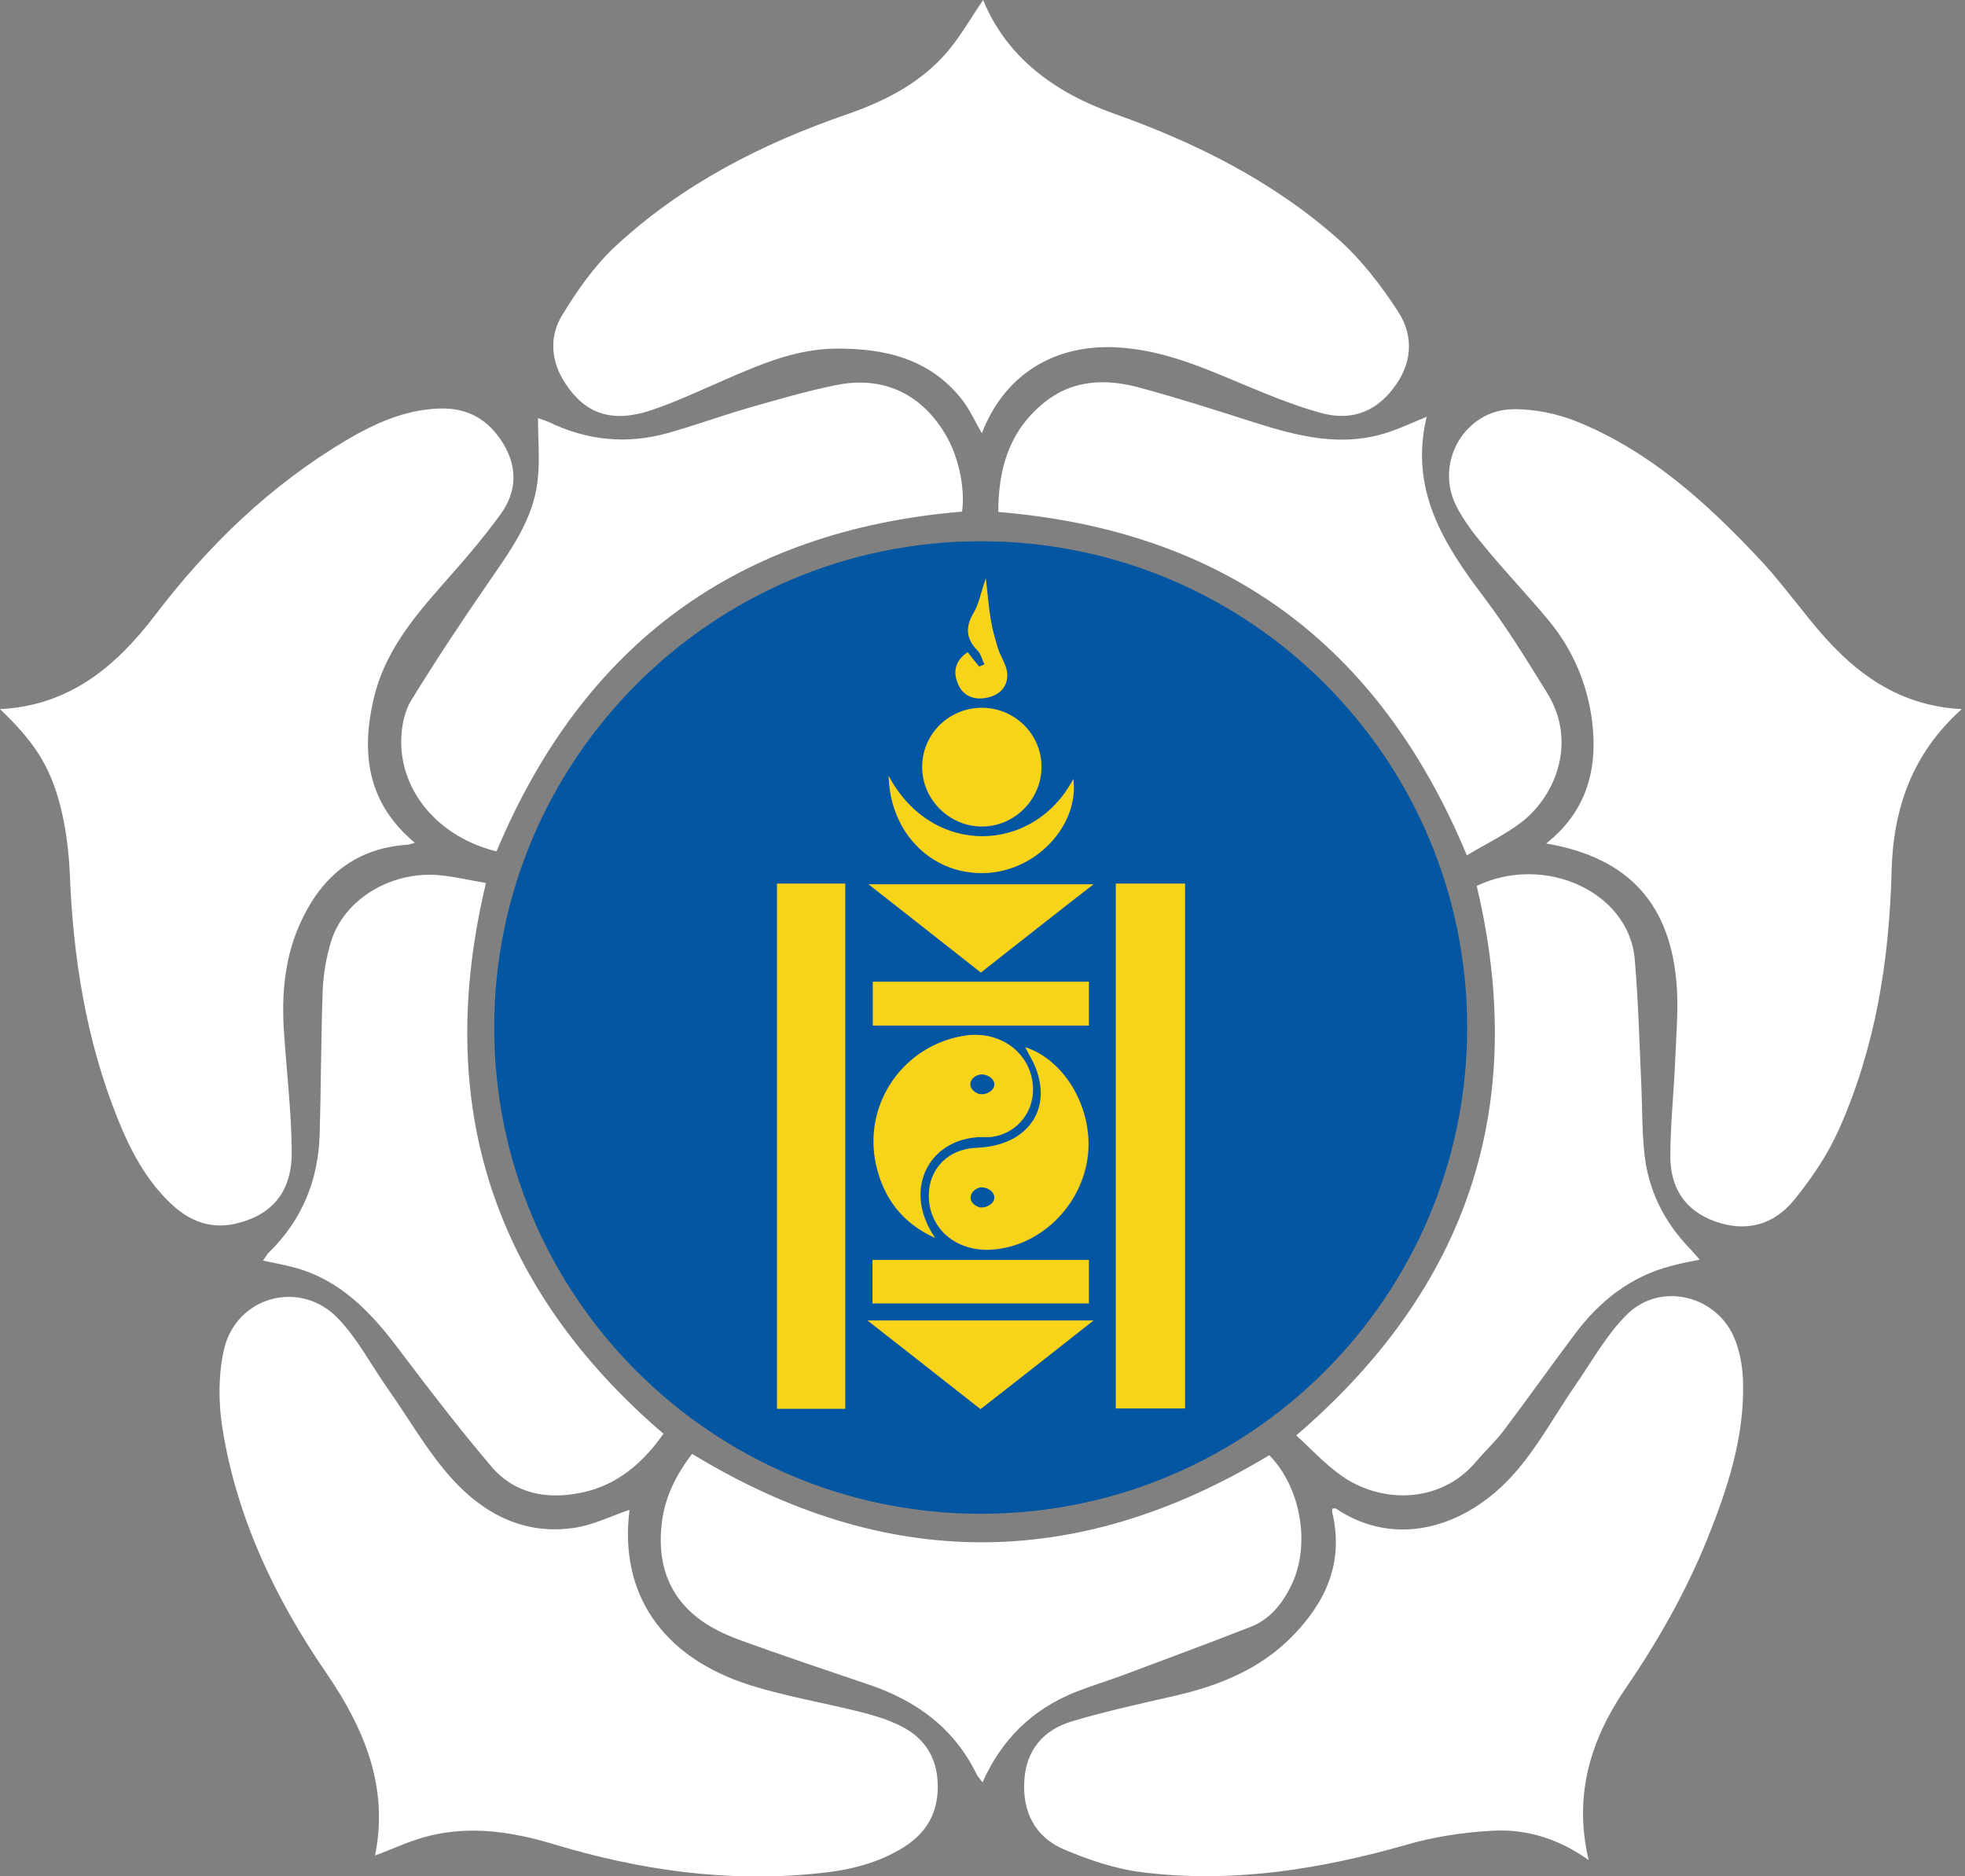 <?xml version="1.0" encoding="UTF-8" standalone="no"?>
<svg
   xml:space="preserve"
   x="0px"
   y="0px"
   style="enable-background:new 0 0 596.8 569.9"
   viewBox="0 0 596.8 569.9"
   version="1.1"
   id="svg7"
   sodipodi:docname="몽골 인민당 로고 반전.svg"
   inkscape:version="1.3 (0e150ed6c4, 2023-07-21)"
   xmlns:inkscape="http://www.inkscape.org/namespaces/inkscape"
   xmlns:sodipodi="http://sodipodi.sourceforge.net/DTD/sodipodi-0.dtd"
   xmlns="http://www.w3.org/2000/svg"
   xmlns:svg="http://www.w3.org/2000/svg"><rect x="0" y="0" width="596.8" height="569.9" fill="#808080" stroke="none"/><defs
     id="defs7" /><sodipodi:namedview
     id="namedview7"
     pagecolor="#ffffff"
     bordercolor="#000000"
     borderopacity="0.25"
     inkscape:showpageshadow="2"
     inkscape:pageopacity="0.0"
     inkscape:pagecheckerboard="0"
     inkscape:deskcolor="#d1d1d1"
     inkscape:zoom="1.0310681"
     inkscape:cx="306.96324"
     inkscape:cy="352.54703"
     inkscape:window-width="1920"
     inkscape:window-height="1009"
     inkscape:window-x="-8"
     inkscape:window-y="-8"
     inkscape:window-maximized="1"
     inkscape:current-layer="svg7" /><path
     fill="#0356A2"
     d="M150.1 312.1c0-81.4 66.3-147.7 147.8-147.7 81.6 0 147.7 66.1 147.7 147.7s-66.1 147.7-147.7 147.7-147.8-66.1-147.8-147.7zm188.8-43.7v159.4h21V268.4h-21zm-102.9 0v159.5h20.7V268.4H236zM284 376c-10.5-15.4-1-31.6 15.9-30.6.5 0 1 0 1.5-.1 7.1-1 12.3-6.9 12.4-14.1.1-10.7-9.4-18.4-20.8-16.6-18.5 2.9-30.7 20.6-26.9 38.9 2.1 10.5 8.1 18.1 17.9 22.5zm27.4-57.9c.5 1 .7 1.5 1 1.9 8.8 14.3 1.7 27.7-15.1 28.7-1 .1-2 .1-3 .3-7 1.1-11.9 6.6-12.1 13.7-.4 10.4 8.2 17.9 19.5 16.9 15.2-1.3 27.9-14.5 28.9-30.1.8-13.7-7.5-27.6-19.2-31.4zm-13-103.1c-10-.1-18.2 7.8-18.3 17.8-.2 9.8 8 18.2 17.9 18.3 9.9.1 18.2-8 18.3-17.8.2-10-7.9-18.2-17.9-18.3zm32.3 83.2h-65.6v13.3h65.6v-13.3zM297.8 428c11.5-9.1 22.6-17.7 34.3-26.9h-68.6c12.1 9.4 23 18 34.3 26.9zm.1-132.6c11.5-9 22.5-17.6 34.2-26.8h-68.3c11.8 9.3 22.8 17.9 34.1 26.8zm32.8 87.3H265v13.2h65.7v-13.2zm-60.8-147c.4 18 13.9 30.6 30.5 29.4 15-1.1 27.3-14.8 25.6-28.5-12 22.9-42.8 23.9-56.1-.9zm29.5-60c-1.5 4.5-2.1 7.7-3.6 10.3-2.6 4.4-2.5 8 1.1 11.6 1 1 1.4 2.8 2.1 4.2-.5.2-1.1.5-1.6.7-1.1-1.4-2.2-2.8-3.5-4.4-3.9 2.6-4.5 6-2.9 9.7 1.5 3.4 4.5 4.8 8.2 4.2 4.1-.7 6.9-3.2 6.7-7.3-.1-2.6-1.9-5.1-2.8-7.7-.9-2.7-1.7-5.4-2.1-8.2-.7-3.9-1-7.9-1.6-13.1z"
     id="path1" /><path
     fill="#EC1D25"
     d="M113.9 563.6c4.2-20.6-3.1-38.3-14.7-55.3-15.5-22.5-27.2-47-31.6-74.2-1.3-7.9-1.3-16.4.4-24.1 3.7-16.3 23.3-21.6 34.8-9.4 5.9 6.2 9.9 14 14.9 21.1 6.5 9.2 12.1 19.2 19.6 27.5 9.6 10.6 21.9 17.1 36.9 14.9 5.9-.8 11.6-3.7 17-5.5-3.2 25.2 9.6 44.7 36.7 53.3 10.9 3.4 22.3 5.3 33.4 8.1 3.5.9 7.1 1.9 10.4 3.4 7.4 3.1 12.2 8.4 13 16.8.8 9-2.5 16-10.1 20.8-7.9 5-16.8 7.1-26 8-27.4 2.9-54.1-.9-80.3-8.8-12.3-3.7-24.7-5.7-37.4-2.7-5.7 1.3-11.1 3.9-17 6.1zM298.2 131.6c-2-3.4-3.6-7.1-6-10.2-9.9-12.6-23.8-15.7-38.8-15.5-11.8.2-22.3 4.7-32.9 9.3-7.6 3.3-15.2 6.9-23 9.5-11.7 3.8-19.7 1-25.7-8.1-4.5-6.7-5.1-14.2-1.1-20.8 4.5-7.4 9.7-14.9 16-20.8 20.3-18.9 44.5-31.3 70.6-40.3 11-3.8 21.3-9 29.2-17.6 4.9-5.3 8.4-11.8 12.1-17.1 7.1 17.4 21.7 28.1 39.7 34.5 24.8 8.8 48.2 20.5 68 38 7.1 6.3 13.1 14.1 18.3 22.1 5 7.7 4.3 16.2-1.7 23.7-5.7 7.3-13.2 9.5-21.8 7.1-7.3-2-14.5-4.9-21.5-7.8-12-5-23.8-10.4-36.9-11.8-20.9-2.4-37.3 7.1-44.5 25.8zM595.8 215.4c-15.2 13.6-20.8 30.4-21.3 49.2-.7 27.2-4.9 53.7-16.1 78.7-3.4 7.6-8.3 14.8-13.6 21.3-6.1 7.4-14.4 9.8-23.9 6.4-9.2-3.3-13.5-10.2-13.6-19.5 0-9.9 1.1-19.9 1.5-29.9.3-7.1.9-14.3.5-21.4-1.6-25.4-14.5-39.7-39.7-44 12.4-9.8 15.8-22.8 13.9-37.5-1.5-11.3-5.9-21.5-13.2-30.3-6.4-7.7-13.3-14.9-19.6-22.6-3.2-3.8-6.3-7.9-8.5-12.3-6.5-13.1 2.7-29 17.3-29.2 6.6-.1 13.7 1.4 19.8 3.9 21.7 8.9 38.8 24.3 54.6 41.1 5.7 6 10.7 12.7 16 19.2 11.8 14.6 25.4 25.8 45.9 26.9zM404.7 458.2c.4 0 .8-.1 1 0 18.1 12.2 39.5 5.9 54.1-10.5 7.2-8.1 12.5-18 18.7-27 5-7.2 9.3-15.1 15.5-21.3 10.3-10.4 28-5.9 33.1 7.9 1.5 4 2.2 8.4 2.3 12.7.4 16.6-4.7 32.1-10.8 47.3-6.5 16.1-15 31.1-24.8 45.4-10.6 15.5-16 32.4-11.3 52.3-9.2-6.6-19.2-9.6-29.7-8.9-8.6.5-17.2 1.8-25.5 4.2-26.3 7.5-53 11.8-80.3 8.4-8.2-1-16.5-3.8-24.2-7.1-8.5-3.8-12.3-11.3-11.7-20.8.6-9.3 5.8-15.3 14.3-17.9 10.3-3.1 20.9-5.4 31.4-7.8 13.5-3.1 26-8.1 35.9-18.3 10.1-10.4 15.4-22.3 12-37.1-.2-.4-.1-1 0-1.5zM0 215.4c21.2-1.1 35.2-13 47-28.4 16.2-21.3 35.1-39.6 58.2-53.3 8.6-5.1 17.7-9.2 28-9.6 8.9-.4 15.3 3.4 19.8 10.9 4.3 7.3 3.8 14.6-.9 21.1-5.4 7.5-11.6 14.6-17.7 21.5-9.1 10.3-17.7 20.8-20.9 34.6-3.9 16.7-1.9 31.8 12.5 43.8-1.1.3-1.8.6-2.5.6-15.2 1.1-25.3 9.2-31.7 22.5-5.4 11.1-6.4 23-5.5 35.1.8 11.8 2.2 23.6 2.3 35.3.2 12-5.5 19.1-15.9 21.9-8.2 2.3-15.1-.3-21-6-7.5-7.2-12.2-16.2-16-25.7-9.5-23.7-13.5-48.7-14.5-74.3-.3-6.9-1.2-14-2.9-20.7-3.2-12.3-8.1-19.6-18.3-29.3z"
     id="path2"
     style="fill:#ffffff" /><path
     fill="#EC1D25"
     d="M201.5 435.5c-6.2 8.8-13.9 15.5-24.5 17.8-10.6 2.3-20.6.6-27.8-7.9-9.6-11.3-18.6-23-27.5-34.8-8.7-11.7-18.3-22.1-33.1-25.8-2.7-.7-5.5-1.2-8.7-1.9.7-1 1.2-2 2-2.7 10-9.9 14.8-21.9 15.2-35.8.4-14.5.4-28.9.9-43.4.2-5.1 1.1-10.3 2.6-15.2 4-12.6 17.9-21.1 32.4-20 4.9.4 9.7 1.6 14.6 2.4-16.1 67.2 2 122.7 53.9 167.3zM303.2 155.5c0-12.9 3.2-24.2 13.3-32.7 9.1-7.7 19.5-7.9 30.2-4.9 11.4 3.1 22.6 6.7 33.9 10.3 13.5 4.3 26.9 7.8 41 3.1 3.7-1.2 7.3-2.9 11.7-4.7-5.3 22.1 5.1 38.6 17.4 54.8 7 9.3 13.1 19.2 19.2 29.1 9.1 14.7 2.7 30.9-7.5 39-5.1 4-11.1 6.8-16.9 10.3-26.7-64.2-73.7-98.6-142.3-104.3zM210.2 441.6c58.7 35.8 116.9 35.7 175.3.4 9.6 9.8 12.6 27.1 6.8 39.3-2.7 5.7-6.6 10.6-12.6 12.9-13 5.1-26.1 9.9-39.1 14.8-4.7 1.7-9.5 3.2-14.1 5-12.9 5.2-22.3 14.3-28.1 27.4-.7-1-1.3-1.6-1.7-2.3-6.8-14.1-18.3-22.5-32.8-27.4-13.2-4.5-26.5-8.9-39.6-13.7-4.3-1.6-8.7-3.7-12.3-6.5-9.4-7.3-12.4-17.4-11-28.9.9-7.8 4.3-14.6 9.2-21zM393.7 436c52.5-45.1 70.6-100.5 54.8-166.9 20.4-9.8 46.2 1.6 48 22.3 1.1 12.7 1.4 25.5 2 38.3.3 6.8.2 13.7.9 20.4 1.1 11.1 5.8 20.7 13.5 28.8 1 1 1.9 2.1 3.3 3.7-3.3.7-6 1.2-8.6 1.9-12.3 3.2-21.7 10.6-29.2 20.6-7.3 9.7-14.3 19.6-21.6 29.3-2.6 3.4-5.8 6.4-8.6 9.7-11 12.9-29.2 12.6-41.1 3.9-4.9-3.5-8.9-7.9-13.4-12zM150.8 258.6c-17.7-4.3-29.8-18.6-28.9-35 .2-3.7 1.1-7.8 3-10.9 7.4-12 15.2-23.8 23.2-35.4 6.7-9.8 13.9-19.3 15.2-31.5.7-6 .1-12.2.1-18.8 1 .4 2.2.7 3.3 1.2 11.6 5.6 23.6 6.8 35.9 3.4 8.3-2.3 16.4-5.3 24.7-7.7 8.8-2.5 17.6-5.1 26.5-6.9 14.8-3.1 26.9 3 34.1 16.3 3.5 6.5 5.2 15.5 4.3 22.1-67.9 5.7-114.9 40-141.4 103.2z"
     id="path3"
     style="fill:#ffffff" /><path
     fill="#F7D31A"
     d="M338.9 268.4h21v159.4h-21V268.4zM236 268.4h20.7v159.5H236V268.4zM284 376c-9.8-4.4-15.7-12-18-22.5-3.9-18.3 8.4-36 26.9-38.9 11.4-1.8 20.9 5.9 20.8 16.6-.1 7.2-5.3 13.1-12.4 14.1-.5.1-1 .1-1.5.1-16.9-.9-26.4 15.3-15.8 30.6zm18-46.5c-1.9-1.5-3.1-3.2-4.2-3.1-1.1.1-3 1.8-3 2.8 0 1.1 1.7 2.9 2.8 3.1 1.1.1 2.4-1.4 4.4-2.8z"
     id="path4" /><path
     fill="#F7D31A"
     d="M311.4 318.1c11.7 3.8 20 17.8 19.1 31.3-1 15.6-13.7 28.9-28.9 30.1-11.2.9-19.8-6.5-19.5-16.9.2-7.1 5.1-12.6 12.1-13.7 1-.2 2-.2 3-.3 16.8-.9 23.9-14.4 15.1-28.7-.1-.4-.4-.8-.9-1.8zm-9.4 45.5c-2-1.4-3.3-3-4.4-2.8-1.1.1-2.9 2-2.8 3.1 0 1.1 1.9 2.8 3 2.9 1.1 0 2.3-1.7 4.2-3.2zM298.4 215c10 .1 18.1 8.3 17.9 18.2-.2 9.9-8.5 18-18.3 17.8-9.9-.1-18.1-8.5-17.9-18.3.1-9.9 8.3-17.8 18.3-17.7zM330.7 298.2v13.3h-65.6v-13.3h65.6zM297.8 428c-11.3-8.9-22.3-17.5-34.3-26.9h68.6c-11.7 9.2-22.7 17.9-34.3 26.9zM297.9 295.4c-11.3-8.9-22.2-17.5-34.1-26.8h68.3c-11.8 9.1-22.8 17.8-34.2 26.8zM330.7 382.7v13.2H265v-13.2h65.7z"
     id="path5" /><path
     fill="#F7D31A"
     d="M269.9 235.7c13.2 24.8 44.1 23.7 56.1.9 1.7 13.7-10.6 27.3-25.6 28.5-16.5 1.3-30-11.4-30.5-29.4zM299.4 175.7c.6 5.1.9 9.1 1.6 13.1.5 2.8 1.3 5.5 2.1 8.2.8 2.6 2.7 5.1 2.8 7.7.2 4.2-2.7 6.7-6.7 7.3-3.6.6-6.7-.7-8.2-4.2-1.6-3.7-1-7 2.9-9.7 1.2 1.6 2.3 3 3.5 4.4.5-.2 1.1-.5 1.6-.7-.7-1.4-1-3.1-2.1-4.2-3.6-3.7-3.7-7.3-1.1-11.6 1.5-2.5 2-5.7 3.6-10.3z"
     id="path6" /><path
     fill="#0356A2"
     d="M302 329.5c-.1 1.8-2.5 3.2-4.5 2.8-1.3-.3-2.9-1.5-2.8-3.1.1-1.6 1.7-2.6 3-2.8 2.1-.3 4.4 1.3 4.3 3.1zM302 363.6c.1 1.8-2.2 3.4-4.2 3.1-1.3-.2-3-1.2-3-2.9-.1-1.6 1.5-2.8 2.8-3.1 2-.3 4.3 1.1 4.4 2.9z"
     id="path7" /></svg>

